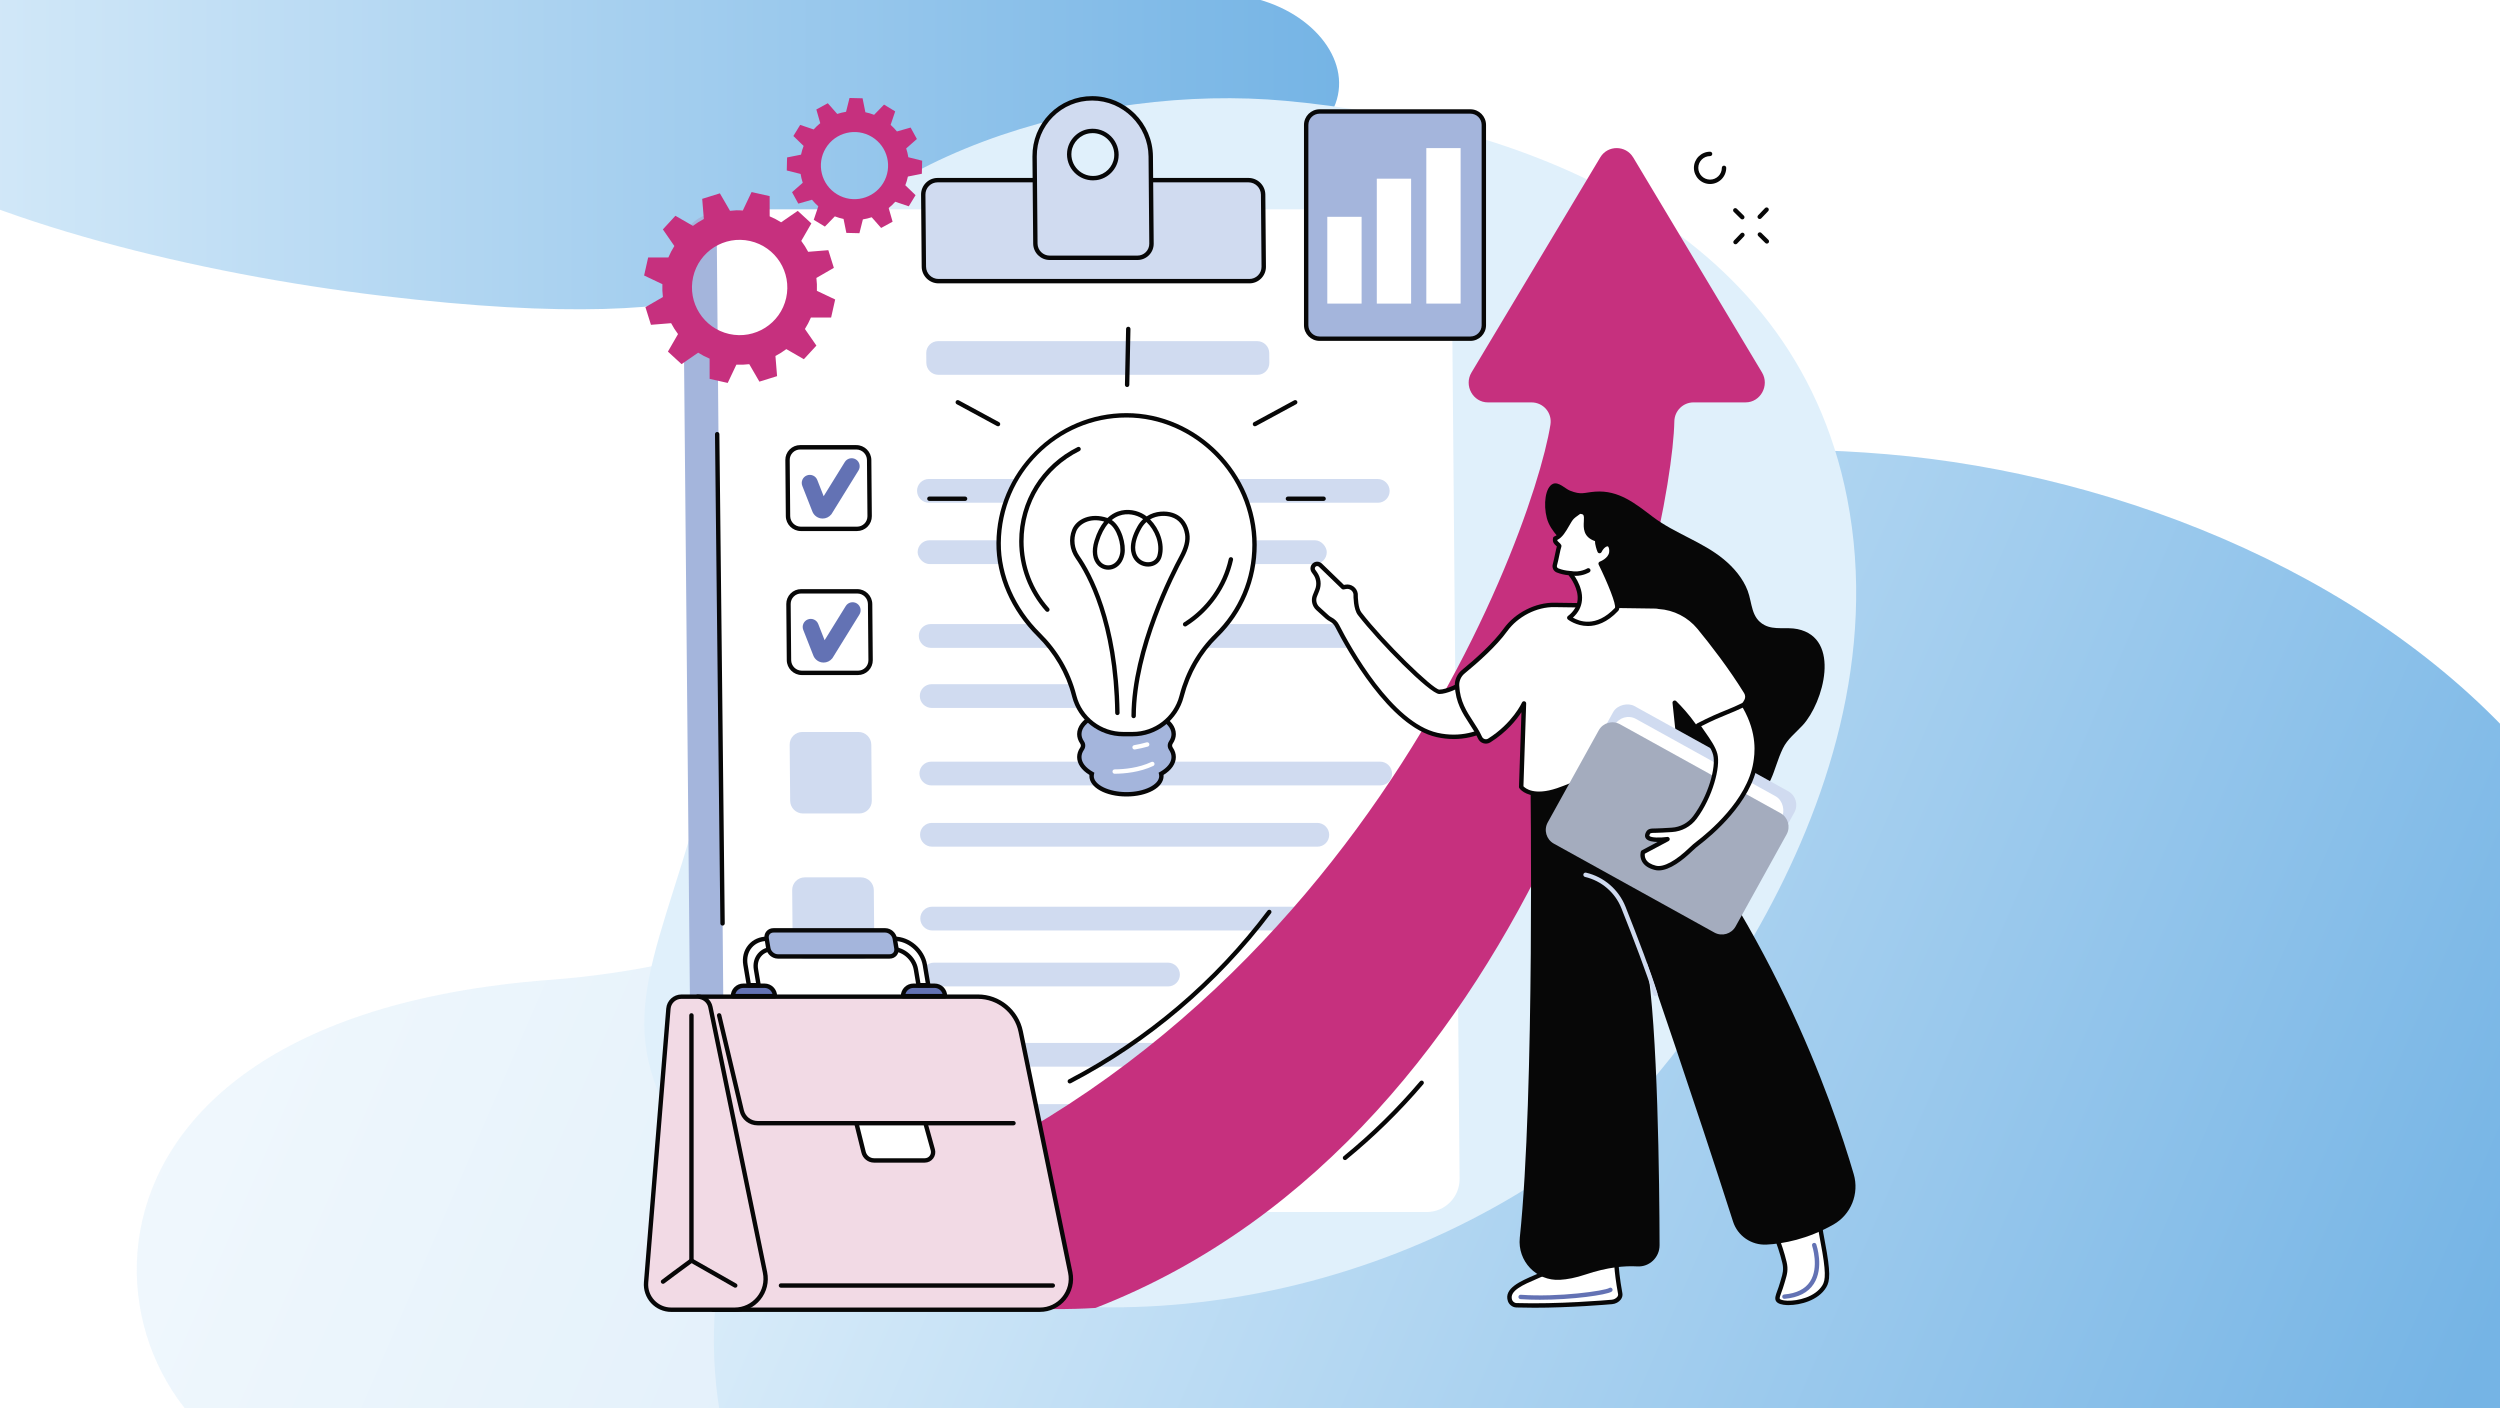 <?xml version="1.0" encoding="UTF-8"?>
<svg id="Layer_1" xmlns="http://www.w3.org/2000/svg" xmlns:xlink="http://www.w3.org/1999/xlink" viewBox="0 0 1708 962">
  <defs>
    <style>
      .cls-1 {
        fill: none;
      }

      .cls-2 {
        fill: #070707;
      }

      .cls-3 {
        fill: #c6307e;
      }

      .cls-4 {
        fill: #a4acbe;
      }

      .cls-5 {
        fill: #6372b4;
      }

      .cls-6 {
        fill: url(#linear-gradient-4);
      }

      .cls-7 {
        fill: url(#linear-gradient-3);
      }

      .cls-8 {
        fill: url(#linear-gradient-2);
      }

      .cls-9 {
        fill: #d0dbf0;
      }

      .cls-10 {
        fill: #f2dae5;
      }

      .cls-11 {
        fill: url(#linear-gradient);
      }

      .cls-12 {
        clip-path: url(#clippath-1);
      }

      .cls-13 {
        fill: #fff;
      }

      .cls-14 {
        fill: #e0f0fb;
      }

      .cls-15 {
        opacity: .4;
      }

      .cls-16 {
        clip-path: url(#clippath);
      }

      .cls-17 {
        fill: #a4b5dc;
      }
    </style>
    <clipPath id="clippath">
      <rect class="cls-1" width="1708" height="962"/>
    </clipPath>
    <linearGradient id="linear-gradient" x1="154.63" y1="426.96" x2="1577.54" y2="1043.18" gradientUnits="userSpaceOnUse">
      <stop offset="0" stop-color="#e0f0fb"/>
      <stop offset="1" stop-color="#75b4e5"/>
    </linearGradient>
    <linearGradient id="linear-gradient-2" x1="545.24" y1="513.46" x2="1664.04" y2="997.98" xlink:href="#linear-gradient"/>
    <linearGradient id="linear-gradient-3" x1="-153.19" y1="65.68" x2="914.89" y2="65.68" gradientUnits="userSpaceOnUse">
      <stop offset="0" stop-color="#e0f0fb"/>
      <stop offset="1" stop-color="#75b4e5"/>
    </linearGradient>
    <clipPath id="clippath-1">
      <rect class="cls-1" x="1838" width="1708" height="962"/>
    </clipPath>
    <linearGradient id="linear-gradient-4" x1="1684.81" x2="2752.89" xlink:href="#linear-gradient-3"/>
  </defs>
  <rect class="cls-13" width="1708" height="962"/>
  <g class="cls-16">
    <g class="cls-15">
      <path class="cls-11" d="M1128.72,378.73c-414.89-21.85-445.11,112.39-500.06,188.88-20.61,28.68-55.9,49.9-91.96,65.22-47.08,20-102.92,32.22-161.19,36.63C.7,697.83,61.85,985.18,202.79,1009.36h1494.69c368.18-398.04-153.86-608.77-568.75-630.63Z"/>
    </g>
    <path class="cls-8" d="M1288.95,310.3c-321.09-27.08-344.48,139.24-387,234.01-15.95,35.54-43.26,61.83-71.17,80.81-36.43,24.78-79.65,39.92-124.74,45.38-290.08,35.15-242.75,391.17-133.68,421.12h1156.76c284.94-493.16-119.08-754.24-440.16-781.32Z"/>
    <path class="cls-7" d="M261.15,202.13c254.55,30.34,277.7-21.84,314.1-49.61,13.65-10.41,36.08-17.07,58.79-21.33,29.65-5.56,64.42-7.55,100.42-6.28,231.6,8.14,203.7-110.1,117.79-127.11L-67.47-79.97C-307.5,60.26,6.6,171.8,261.15,202.13Z"/>
  </g>
  <g class="cls-12">
    <path class="cls-6" d="M2099.15,202.13c254.55,30.34,277.7-21.84,314.1-49.61,13.65-10.41,36.08-17.07,58.79-21.33,29.65-5.56,64.42-7.55,100.42-6.28,231.6,8.14,203.7-110.1,117.79-127.11l-919.73-77.76c-240.03,140.23,74.07,251.77,328.62,282.1Z"/>
  </g>
  <g id="Sales_plan_for_business">
    <path class="cls-14" d="M449.67,745.99c24.22,59.26,80.95,87.24,117.2,105.12,142.9,70.49,354.75,55.19,516.62-67.03,37.87-28.59,220.24-229.84,178.48-443.7-36.92-189.06-226.61-257.08-383.84-271.5-130.26-11.95-300.43,35.96-360.68,151.38-37.89,72.58,7.52,95.57-23.58,259.97-26.91,142.29-73.83,193.27-44.2,265.75Z"/>
    <g>
      <g>
        <g>
          <path class="cls-17" d="M495.41,826.79h456.52c12.56,0,22.64-10.11,22.53-22.58l-5.84-631.76c-.48-16.92-8.78-26.54-22.96-26.54h-456.53c-11.29,0-20.83,8.18-22.53,19.29l5.86,639.01c.11,12.47,10.39,22.58,22.94,22.58Z"/>
          <path class="cls-13" d="M518.13,828.06h456.52c12.56,0,22.65-10.17,22.54-22.72l-5.46-635.61c-.47-17.02-8.76-26.7-22.94-26.7h-456.53c-11.29,0-20.84,8.23-22.55,19.41l5.48,642.9c.11,12.55,10.37,22.72,22.93,22.72Z"/>
          <path class="cls-2" d="M493.65,632.37c-.82,0-1.49-.66-1.5-1.48l-3.67-334.25c0-.83.66-1.51,1.48-1.52.81,0,1.51.66,1.52,1.48l3.67,334.25c0,.83-.66,1.51-1.48,1.52h-.02Z"/>
        </g>
        <g>
          <g>
            <path class="cls-9" d="M641.17,192.09h212.39c5.47,0,9.87-4.43,9.82-9.9l-.42-49.21c-.05-5.47-4.52-9.9-9.99-9.9h-212.39c-5.47,0-9.87,4.43-9.82,9.9l.42,49.21c.05,5.47,4.52,9.9,9.99,9.9Z"/>
            <path class="cls-2" d="M853.57,193.59h-212.39c-6.28,0-11.44-5.11-11.49-11.39l-.42-49.21c-.03-3.04,1.14-5.91,3.27-8.07,2.14-2.16,5-3.35,8.05-3.35h212.4c6.28,0,11.44,5.11,11.49,11.39l.42,49.21c.03,3.05-1.14,5.91-3.27,8.07-2.14,2.16-5,3.35-8.05,3.35ZM640.58,124.58c-2.24,0-4.35.87-5.92,2.46-1.57,1.58-2.42,3.69-2.4,5.93l.42,49.21c.04,4.64,3.85,8.41,8.49,8.41h212.39c2.24,0,4.35-.87,5.92-2.46,1.57-1.58,2.42-3.69,2.4-5.93l-.42-49.21c-.04-4.64-3.85-8.41-8.49-8.41h-212.4Z"/>
          </g>
          <g>
            <path class="cls-9" d="M746.18,67.19h0c-21.96,0-39.52,17.78-39.33,39.72l.51,59.53c.05,5.35,4.42,9.69,9.78,9.69h59.94c5.36,0,9.66-4.34,9.62-9.69l-.51-59.53c-.19-21.94-18.05-39.72-40.01-39.72ZM748.87,121.59c-10.55,1.33-19.51-7.55-18.27-18.1.85-7.19,6.61-13,13.8-13.91,10.55-1.33,19.51,7.55,18.27,18.1-.85,7.19-6.61,13-13.8,13.91Z"/>
            <path class="cls-2" d="M777.09,177.63h-59.94c-6.17,0-11.23-5.01-11.28-11.18l-.51-59.53c-.09-11.04,4.11-21.4,11.83-29.19,7.7-7.77,18-12.05,29-12.05,22.69,0,41.32,18.49,41.51,41.21l.51,59.53c.03,2.99-1.12,5.8-3.21,7.92-2.1,2.12-4.91,3.29-7.9,3.29ZM746.18,68.69c-10.19,0-19.74,3.96-26.87,11.16-7.15,7.21-11.04,16.82-10.96,27.05l.51,59.53c.04,4.52,3.75,8.2,8.28,8.2h59.94c2.19,0,4.24-.85,5.77-2.4,1.53-1.54,2.36-3.6,2.34-5.78l-.51-59.53c-.18-21.08-17.46-38.23-38.51-38.23ZM746.77,123.23c-4.69,0-9.15-1.82-12.53-5.17-3.91-3.88-5.79-9.25-5.14-14.74.92-7.83,7.27-14.23,15.1-15.22,5.5-.69,10.89,1.14,14.81,5.02,3.91,3.88,5.79,9.25,5.14,14.74-.92,7.83-7.27,14.23-15.1,15.22-.76.1-1.53.14-2.28.14ZM748.87,121.59h0,0ZM746.48,90.95c-.63,0-1.26.04-1.9.12-6.48.82-11.74,6.11-12.5,12.59-.54,4.57,1.02,9.04,4.27,12.26,3.26,3.23,7.75,4.75,12.32,4.18h0c6.48-.82,11.73-6.11,12.5-12.59.54-4.57-1.02-9.04-4.27-12.26-2.8-2.78-6.52-4.3-10.42-4.3Z"/>
          </g>
        </g>
      </g>
      <g>
        <g>
          <g>
            <path class="cls-2" d="M585.52,362.81h-38.38c-5.61,0-10.22-4.56-10.27-10.17l-.33-38.35c-.02-2.72,1.02-5.28,2.93-7.21,1.91-1.93,4.47-2.99,7.19-2.99h38.38c5.61,0,10.22,4.56,10.27,10.17l.33,38.35c.02,2.72-1.02,5.28-2.92,7.21-1.91,1.93-4.47,2.99-7.19,2.99ZM546.66,307.1c-1.92,0-3.72.75-5.06,2.1-1.34,1.35-2.07,3.15-2.06,5.07l.33,38.35c.03,3.97,3.29,7.2,7.27,7.2h38.38c1.92,0,3.72-.75,5.06-2.1,1.34-1.35,2.07-3.15,2.06-5.07l-.33-38.35c-.03-3.97-3.29-7.2-7.27-7.2h-38.38Z"/>
            <path class="cls-5" d="M562.05,354.27c-.45,0-.9-.04-1.35-.12-2.65-.48-4.84-2.34-5.76-4.86l-6.81-17.35c-1.11-2.83.28-6.02,3.11-7.13,2.83-1.11,6.02.28,7.13,3.11l4.35,11.09,14.44-23.35c1.6-2.58,4.99-3.38,7.57-1.79,2.58,1.6,3.38,4.99,1.78,7.57l-18.42,29.78-.23.28c-1.44,1.77-3.6,2.77-5.84,2.77Z"/>
          </g>
          <g>
            <path class="cls-2" d="M586.17,461.2h-38.38c-5.61,0-10.22-4.56-10.27-10.17l-.33-38.34c-.02-2.72,1.02-5.28,2.93-7.21,1.91-1.93,4.47-2.99,7.19-2.99h38.38c5.61,0,10.22,4.56,10.27,10.17l.33,38.34c.02,2.72-1.02,5.28-2.93,7.21-1.91,1.93-4.47,2.99-7.19,2.99ZM547.32,405.49c-1.92,0-3.72.75-5.06,2.1-1.34,1.35-2.07,3.15-2.06,5.07l.33,38.34c.03,3.97,3.29,7.2,7.27,7.2h38.38c1.92,0,3.72-.75,5.06-2.1,1.34-1.35,2.07-3.15,2.06-5.07l-.33-38.34c-.03-3.97-3.29-7.2-7.27-7.2h-38.38Z"/>
            <path class="cls-5" d="M562.7,452.66c-.45,0-.9-.04-1.35-.12-2.65-.48-4.84-2.34-5.76-4.86l-6.81-17.35c-1.11-2.83.28-6.02,3.11-7.13,2.83-1.11,6.02.28,7.13,3.11l4.35,11.09,14.44-23.35c1.6-2.58,4.99-3.38,7.57-1.79,2.58,1.6,3.38,4.99,1.78,7.57l-18.42,29.78-.23.28c-1.44,1.77-3.6,2.77-5.84,2.77Z"/>
          </g>
          <path class="cls-9" d="M586.99,555.78h-38.38c-4.8,0-8.72-3.89-8.77-8.68l-.33-38.34c-.04-4.8,3.82-8.68,8.62-8.68h38.38c4.8,0,8.72,3.89,8.77,8.68l.33,38.34c.04,4.8-3.82,8.68-8.62,8.68Z"/>
          <path class="cls-9" d="M588.7,655.11h-38.38c-4.8,0-8.72-3.89-8.77-8.68l-.33-38.34c-.04-4.8,3.82-8.68,8.62-8.68h38.38c4.8,0,8.72,3.89,8.77,8.68l.33,38.34c.04,4.8-3.82,8.68-8.62,8.68Z"/>
          <path class="cls-2" d="M589.98,754.61h-38.38c-5.61,0-10.22-4.56-10.27-10.17l-.33-38.35c-.02-2.72,1.02-5.28,2.93-7.21,1.91-1.93,4.47-2.99,7.19-2.99h38.38c5.61,0,10.22,4.56,10.27,10.17l.33,38.35c.02,2.72-1.02,5.28-2.93,7.21-1.91,1.93-4.47,2.99-7.19,2.99ZM551.12,698.9c-1.92,0-3.72.75-5.06,2.1-1.34,1.35-2.07,3.15-2.06,5.07l.33,38.35c.03,3.97,3.29,7.2,7.27,7.2h38.38c1.92,0,3.72-.75,5.06-2.1,1.34-1.35,2.07-3.15,2.06-5.07l-.33-38.35c-.03-3.97-3.29-7.2-7.27-7.2h-38.38Z"/>
        </g>
        <path class="cls-9" d="M859.15,256.07h-218.08c-4.49,0-8.16-3.63-8.2-8.12l-.06-6.76c-.04-4.48,3.57-8.12,8.06-8.12h218.08c4.49,0,8.16,3.64,8.2,8.12l.06,6.76c.04,4.48-3.57,8.12-8.06,8.12Z"/>
        <g>
          <path class="cls-9" d="M941.35,343.49h-306.63c-4.49,0-8.16-3.63-8.2-8.12h0c-.04-4.48,3.57-8.12,8.06-8.12h306.63c4.49,0,8.16,3.63,8.2,8.12h0c.04,4.48-3.57,8.12-8.06,8.12Z"/>
          <rect class="cls-9" x="626.93" y="369.11" width="279.52" height="16.24" rx="8.12" ry="8.12"/>
          <path class="cls-9" d="M919.99,442.61h-284.07c-4.49,0-8.16-3.64-8.2-8.12h0c-.04-4.48,3.57-8.12,8.06-8.12h284.07c4.49,0,8.16,3.64,8.2,8.12h0c.04,4.48-3.57,8.12-8.06,8.12Z"/>
          <path class="cls-9" d="M796.41,483.68h-159.8c-4.49,0-8.16-3.64-8.2-8.12h0c-.04-4.48,3.57-8.12,8.06-8.12h159.8c4.49,0,8.16,3.63,8.2,8.12h0c.04,4.48-3.57,8.12-8.06,8.12Z"/>
          <path class="cls-9" d="M943,536.6h-306.63c-4.49,0-8.16-3.63-8.2-8.12h0c-.04-4.48,3.57-8.12,8.06-8.12h306.63c4.49,0,8.16,3.64,8.2,8.12h0c.04,4.48-3.57,8.12-8.06,8.12Z"/>
          <path class="cls-9" d="M900.05,578.45h-263.27c-4.49,0-8.16-3.63-8.2-8.12h0c-.04-4.48,3.57-8.12,8.06-8.12h263.27c4.49,0,8.16,3.63,8.2,8.12h0c.04,4.48-3.57,8.12-8.06,8.12Z"/>
          <path class="cls-9" d="M937.33,635.71h-300.39c-4.49,0-8.16-3.63-8.2-8.12h0c-.04-4.48,3.57-8.12,8.06-8.12h300.39c4.49,0,8.16,3.63,8.2,8.12h0c.04,4.48-3.57,8.12-8.06,8.12Z"/>
          <path class="cls-9" d="M798.04,673.92h-159.8c-4.49,0-8.16-3.64-8.2-8.12h0c-.04-4.48,3.57-8.12,8.06-8.12h159.8c4.49,0,8.16,3.64,8.2,8.12h0c.04,4.48-3.57,8.12-8.06,8.12Z"/>
          <rect class="cls-9" x="630.81" y="712.51" width="322.88" height="16.24" rx="8.12" ry="8.12"/>
          <path class="cls-9" d="M902.68,770.6h-263.27c-4.49,0-8.16-3.64-8.2-8.12h0c-.04-4.48,3.57-8.12,8.06-8.12h263.27c4.49,0,8.16,3.63,8.2,8.12h0c.04,4.48-3.57,8.12-8.06,8.12Z"/>
        </g>
      </g>
    </g>
    <g>
      <g>
        <g>
          <g>
            <path class="cls-17" d="M799.95,511.5c-.89-1.29-.89-2.96,0-4.25,1.23-1.78,1.89-3.7,1.89-5.71,0-9.31-14.43-16.86-32.23-16.86s-32.23,7.55-32.23,16.86c0,2,.67,3.92,1.89,5.71.89,1.29.89,2.96,0,4.25-1.23,1.78-1.89,3.7-1.89,5.71,0,4.42,3.25,8.44,8.56,11.45-.12.5-.18,1.01-.18,1.53,0,6.89,10.68,12.48,23.85,12.48s23.85-5.59,23.85-12.48c0-.52-.07-1.03-.18-1.53,5.31-3.01,8.56-7.03,8.56-11.45,0-2-.67-3.93-1.89-5.71Z"/>
            <path class="cls-2" d="M769.62,544.17c-14.21,0-25.35-6.14-25.35-13.98,0-.25.01-.5.04-.76-5.44-3.33-8.42-7.64-8.42-12.22,0-2.27.73-4.47,2.16-6.56.53-.77.53-1.77,0-2.55-1.43-2.08-2.16-4.29-2.16-6.56,0-10.3,14.81-18.36,33.73-18.36s33.73,8.07,33.73,18.36c0,2.27-.73,4.48-2.16,6.56-.53.77-.53,1.77,0,2.55,1.43,2.08,2.16,4.29,2.16,6.56,0,4.57-2.98,8.88-8.42,12.22.03.26.04.51.04.76,0,7.84-11.13,13.98-25.35,13.98ZM769.62,486.18c-16.66,0-30.73,7.04-30.73,15.36,0,1.65.55,3.29,1.63,4.86,1.24,1.81,1.24,4.14,0,5.95-1.08,1.57-1.63,3.21-1.63,4.86,0,3.69,2.77,7.29,7.8,10.14l.98.55-.25,1.09c-.1.42-.15.81-.15,1.19,0,5.95,10.23,10.98,22.35,10.98s22.35-5.03,22.35-10.98c0-.38-.05-.77-.15-1.19l-.25-1.09.98-.55c5.03-2.85,7.8-6.45,7.8-10.14,0-1.65-.55-3.28-1.63-4.86h0c-1.24-1.81-1.24-4.14,0-5.95,1.08-1.57,1.63-3.21,1.63-4.86,0-8.33-14.07-15.36-30.73-15.36Z"/>
          </g>
          <g>
            <path class="cls-13" d="M857.09,372.25c0-47.76-39.75-88.51-87.52-88.51-47.67,0-86.99,39.64-87.31,87.31-.16,24.27,11.55,46.85,27.51,62.66,11.52,11.4,19.91,25.56,23.99,41.25l.2.76c3.96,15.22,17.7,25.85,33.42,25.85h6.45c15.73,0,29.47-10.62,33.42-25.85l.12-.46c4.05-15.57,12.1-29.87,23.62-41.11,16.1-15.7,26.09-37.63,26.09-61.9Z"/>
            <path class="cls-2" d="M773.83,503.06h-6.45c-16.41,0-30.75-11.09-34.88-26.97l-.2-.76c-3.94-15.16-12.1-29.18-23.59-40.56-17.92-17.74-28.11-40.96-27.96-63.73.16-23.49,9.51-45.71,26.34-62.58,16.87-16.91,39.05-26.22,62.48-26.22,48.25,0,89.02,41.22,89.02,90.01,0,23.91-9.43,46.27-26.55,62.97-11.14,10.87-19.17,24.84-23.22,40.41l-.12.46c-4.13,15.88-18.47,26.97-34.88,26.97ZM769.58,285.24c-47,0-85.5,38.5-85.81,85.82-.15,21.96,9.72,44.41,27.07,61.58,11.88,11.75,20.31,26.25,24.38,41.93l.2.76c3.78,14.56,16.93,24.72,31.97,24.72h6.45c15.04,0,28.19-10.17,31.97-24.72l.12-.46c4.18-16.1,12.49-30.55,24.02-41.8,16.53-16.13,25.64-37.73,25.64-60.82,0-47.16-39.39-87.01-86.02-87.01Z"/>
          </g>
        </g>
        <g>
          <path class="cls-2" d="M774.48,490.67h0c-.83,0-1.5-.68-1.49-1.51.19-46.5,27.35-99,32.79-109.05,3.26-6.03,4.51-10.97,3.81-15.1-1.04-6.15-4.19-10.1-9.35-11.76-3.74-1.2-9.58-1.29-14.5,1.6,6.21,6.22,10.42,16.6,7.84,25.6-.99,3.45-3.77,5.88-7.43,6.5-4.29.72-8.69-1.16-11.22-4.78-2.19-3.13-4.8-10.23,2.26-22.69,1.08-1.91,2.36-3.49,3.76-4.79-.26-.19-.53-.36-.8-.53-3.66-2.31-9.7-4-15.64-1.78-1.77.66-3.42,1.63-4.95,2.9,6.66,4.43,10,16.69,8.62,23.55-1.03,5.09-3.99,8.73-8.14,9.98-3.52,1.06-7.34.09-9.95-2.53-3.64-3.65-4.5-9.78-2.36-16.82,1.78-5.86,4.13-10.09,6.62-13.14-10.08-2.91-17.14,1.9-19.04,6.61-2.2,5.43-1.4,11.9,2.09,16.88,7.96,11.38,26.58,44.6,27.49,107.23.01.83-.65,1.51-1.48,1.52-.81,0-1.51-.65-1.52-1.48-.9-61.8-19.15-94.4-26.95-105.55-4.13-5.9-5.03-13.27-2.41-19.73,2.88-7.1,12.59-11.87,24.08-7.91,2.37-2.23,4.77-3.54,6.85-4.32,6.97-2.59,14.02-.64,18.29,2.06.56.35,1.1.73,1.64,1.15,5.93-3.9,13.19-3.85,17.77-2.38,7.87,2.53,10.54,9.07,11.39,14.11.83,4.89-.48,10.3-4.12,17.03-5.38,9.94-32.24,61.86-32.43,107.64,0,.83-.67,1.49-1.5,1.49ZM757.32,357.43c-2.82,3.16-5.1,7.5-6.74,12.9-1.81,5.94-1.22,10.98,1.61,13.83,1.86,1.87,4.46,2.53,6.96,1.78,3.05-.92,5.26-3.73,6.06-7.7,1.2-5.96-2-17.59-7.9-20.8ZM783.27,356.63c-1.31,1.15-2.49,2.58-3.49,4.34-6.25,11.03-4.19,16.95-2.41,19.49,1.87,2.68,5.12,4.06,8.27,3.54,2.53-.42,4.37-2.02,5.04-4.36,2.32-8.12-1.67-17.54-7.41-23Z"/>
          <path class="cls-2" d="M809.68,428.02c-.5,0-.99-.25-1.27-.7-.44-.7-.23-1.63.47-2.07,15.5-9.75,26.66-25.58,30.61-43.43.18-.81.98-1.32,1.79-1.14.81.18,1.32.98,1.14,1.79-4.12,18.63-15.77,35.15-31.94,45.32-.25.16-.52.23-.8.23Z"/>
          <path class="cls-2" d="M715.56,418c-.41,0-.83-.17-1.12-.5-11.69-13.15-18.13-30.09-18.13-47.7,0-27.47,15.29-52.13,39.9-64.35.74-.37,1.64-.07,2.01.68.37.74.07,1.64-.68,2.01-23.58,11.71-38.23,35.34-38.23,61.67,0,16.88,6.17,33.11,17.37,45.71.55.62.49,1.57-.12,2.12-.29.25-.64.38-1,.38Z"/>
          <path class="cls-13" d="M775.13,512.07c-.72,0-1.35-.52-1.48-1.25-.14-.82.41-1.59,1.23-1.73,2.94-.5,5.79-1.14,8.48-1.91.8-.23,1.63.24,1.85,1.04.23.8-.24,1.63-1.04,1.85-2.79.79-5.75,1.45-8.79,1.98-.09.01-.17.02-.26.02Z"/>
          <path class="cls-13" d="M761.54,528.64c-.82,0-1.49-.66-1.5-1.49,0-.83.66-1.51,1.49-1.51,6.65-.06,16.4-.98,25.11-5.06.75-.36,1.64-.03,1.99.72.35.75.03,1.64-.72,1.99-9.2,4.3-19.41,5.28-26.36,5.34h-.01Z"/>
        </g>
      </g>
      <g>
        <path class="cls-2" d="M770.05,264.43h-.03c-.83-.02-1.49-.7-1.47-1.53l.79-38.2c.02-.82.69-1.47,1.5-1.47h.03c.83.02,1.49.7,1.47,1.53l-.79,38.2c-.02.82-.68,1.47-1.5,1.47Z"/>
        <path class="cls-2" d="M659.34,342.24h0l-24.39-.02c-.83,0-1.5-.67-1.5-1.5s.67-1.5,1.5-1.5h0l24.39.02c.83,0,1.5.67,1.5,1.5s-.67,1.5-1.5,1.5Z"/>
        <path class="cls-2" d="M681.85,291.24c-.24,0-.49-.06-.71-.18l-27.51-14.91c-.73-.39-1-1.3-.6-2.03.39-.73,1.3-1,2.03-.6l27.51,14.91c.73.39,1,1.3.6,2.03-.27.5-.79.79-1.32.79Z"/>
        <path class="cls-2" d="M879.9,342.24c-.83,0-1.5-.67-1.5-1.5s.67-1.5,1.5-1.5l24.39-.02h0c.83,0,1.5.67,1.5,1.5,0,.83-.67,1.5-1.5,1.5l-24.39.02h0Z"/>
        <path class="cls-2" d="M857.39,291.24c-.53,0-1.05-.28-1.32-.79-.39-.73-.12-1.64.6-2.03l27.51-14.91c.73-.39,1.64-.12,2.03.6.39.73.12,1.64-.6,2.03l-27.51,14.91c-.23.12-.47.18-.71.18Z"/>
      </g>
    </g>
    <g>
      <path class="cls-3" d="M567.82,216.95l2.77-12.34-12.49-5.92c.13-2.97.01-5.92-.35-8.8l11.94-6.9-3.78-12.07-13.78,1.11c-1.36-2.6-2.94-5.09-4.71-7.44l6.9-11.97-9.31-8.57-11.35,7.83c-2.46-1.56-5.07-2.93-7.82-4.08l-.02-13.81-12.35-2.78-5.92,12.48c-2.97-.13-5.92-.02-8.81.34l-6.92-11.94-12.08,3.76,1.12,13.77c-2.61,1.36-5.09,2.93-7.44,4.7l-11.98-6.9-8.57,9.3,7.85,11.35c-1.56,2.46-2.92,5.07-4.08,7.81h-13.82s-2.77,12.34-2.77,12.34l12.49,5.92c-.13,2.97-.01,5.92.35,8.8l-11.94,6.9,3.78,12.07,13.78-1.11c1.36,2.6,2.94,5.09,4.71,7.44l-6.9,11.97,9.31,8.57,11.35-7.83c2.46,1.56,5.07,2.93,7.82,4.08l.02,13.81,12.35,2.78,5.92-12.48c2.97.13,5.92.02,8.81-.34l6.92,11.94,12.08-3.76-1.12-13.77c2.61-1.36,5.09-2.93,7.44-4.7l11.98,6.9,8.57-9.3-7.85-11.35c1.56-2.46,2.92-5.07,4.08-7.81h13.82ZM498.2,228.18c-17.55-3.95-28.59-21.37-24.66-38.91,3.94-17.54,21.36-28.56,38.91-24.61,17.55,3.95,28.59,21.37,24.66,38.91-3.94,17.54-21.36,28.56-38.91,24.61Z"/>
      <path class="cls-3" d="M620.87,140.95l4.64-7.61-7-6.77c.76-1.95,1.35-3.94,1.76-5.95l9.54-1.91.21-8.91-9.45-2.37c-.32-2.05-.81-4.06-1.46-6.03l7.31-6.43-4.28-7.82-9.36,2.66c-1.29-1.6-2.73-3.1-4.3-4.49l3.11-9.22-7.62-4.64-6.78,6.99c-1.96-.76-3.95-1.35-5.96-1.76l-1.92-9.53-8.92-.22-2.37,9.44c-2.05.32-4.06.81-6.03,1.46l-6.44-7.31-7.83,4.27,2.67,9.35c-1.6,1.29-3.1,2.72-4.49,4.29l-9.23-3.12-4.64,7.61,7,6.77c-.76,1.95-1.35,3.94-1.76,5.95l-9.54,1.91-.21,8.91,9.45,2.37c.32,2.05.81,4.06,1.46,6.03l-7.31,6.43,4.28,7.82,9.36-2.66c1.29,1.6,2.73,3.1,4.3,4.49l-3.11,9.22,7.62,4.64,6.78-6.99c1.96.76,3.95,1.35,5.96,1.76l1.92,9.53,8.92.22,2.37-9.44c2.05-.32,4.06-.81,6.03-1.46l6.44,7.31,7.83-4.27-2.67-9.35c1.6-1.29,3.1-2.72,4.49-4.29l9.23,3.12ZM571.84,132.72c-10.83-6.6-14.26-20.72-7.66-31.53,6.6-10.81,20.73-14.23,31.55-7.63,10.83,6.6,14.26,20.72,7.66,31.53-6.6,10.81-20.73,14.23-31.55,7.63Z"/>
    </g>
    <g>
      <g>
        <rect class="cls-17" x="892.38" y="76.16" width="121.38" height="155.24" rx="9.19" ry="9.19"/>
        <path class="cls-2" d="M1004.57,232.9h-103c-5.89,0-10.69-4.8-10.69-10.69V85.35c0-5.89,4.8-10.69,10.69-10.69h103c5.89,0,10.69,4.8,10.69,10.69v136.86c0,5.89-4.8,10.69-10.69,10.69ZM901.57,77.66c-4.24,0-7.69,3.45-7.69,7.69v136.86c0,4.24,3.45,7.69,7.69,7.69h103c4.24,0,7.69-3.45,7.69-7.69V85.35c0-4.24-3.45-7.69-7.69-7.69h-103Z"/>
      </g>
      <g>
        <rect class="cls-13" x="906.81" y="148.13" width="23.44" height="59.28"/>
        <rect class="cls-13" x="940.63" y="122.08" width="23.44" height="85.34"/>
        <rect class="cls-13" x="974.46" y="101.18" width="23.44" height="106.23"/>
      </g>
    </g>
    <path class="cls-3" d="M1115.77,107.53c-5.05-8.43-17.39-8.48-22.44-.06l-88.01,147.02c-5.32,8.87.98,20.43,11.22,20.43h29.75c8.07,0,14.24,7.08,12.97,15.15-12.59,79.67-154.8,470.02-556.78,560.01,17.75,33.88,178.89,47.96,245.99,43.5,308.98-119.99,393.95-528.79,395.44-605.7.14-7.24,5.98-12.97,13.13-12.97h35.53c10.24,0,16.54-11.59,11.22-20.46l-88.01-146.93Z"/>
    <g>
      <g>
        <path class="cls-10" d="M487.18,894.81h223.28c13.4,0,23.43-12.3,20.73-25.43l-33.88-164.67c-2.85-13.85-15.04-23.79-29.18-23.79h-191.52l10.56,213.89Z"/>
        <path class="cls-2" d="M710.47,896.31h-223.28c-.8,0-1.46-.63-1.5-1.43l-10.56-213.89c-.02-.41.13-.81.41-1.11.28-.3.68-.47,1.09-.47h191.52c14.78,0,27.67,10.51,30.65,24.98l33.88,164.67c1.38,6.7-.31,13.59-4.63,18.89-4.32,5.3-10.73,8.34-17.57,8.34ZM488.61,893.31h221.86c5.94,0,11.49-2.64,15.24-7.24,3.75-4.6,5.22-10.57,4.02-16.39l-33.88-164.67c-2.69-13.09-14.35-22.59-27.71-22.59h-189.95l10.41,210.89Z"/>
      </g>
      <g>
        <path class="cls-10" d="M458.59,894.81h43.33c13.4,0,23.43-12.3,20.73-25.43l-37.31-181.37c-.85-4.12-4.48-7.08-8.69-7.08h-11.14c-4.62,0-8.47,3.55-8.84,8.15l-15.26,187.09c-.82,10.04,7.11,18.64,17.18,18.64Z"/>
        <path class="cls-2" d="M501.92,896.31h-43.33c-5.22,0-10.24-2.2-13.78-6.04-3.54-3.84-5.32-9.02-4.9-14.23l15.26-187.09c.44-5.34,4.98-9.53,10.34-9.53h11.14c4.9,0,9.17,3.48,10.16,8.28l37.31,181.38c1.38,6.7-.31,13.59-4.63,18.89-4.32,5.3-10.73,8.34-17.57,8.34ZM465.51,682.42c-3.81,0-7.04,2.97-7.35,6.77l-15.26,187.09c-.36,4.43,1.1,8.68,4.11,11.95,3.02,3.27,7.13,5.07,11.58,5.07h43.33c5.94,0,11.49-2.64,15.24-7.24,3.75-4.6,5.22-10.57,4.02-16.39l-37.31-181.38c-.7-3.41-3.74-5.88-7.22-5.88h-11.14Z"/>
      </g>
      <path class="cls-2" d="M692.43,768.86h-174.82c-5.9,0-10.98-4.01-12.34-9.76l-15.41-65.06c-.19-.81.31-1.61,1.11-1.81.8-.19,1.61.31,1.81,1.11l15.41,65.06c1.04,4.39,4.91,7.45,9.42,7.45h174.82c.83,0,1.5.67,1.5,1.5s-.67,1.5-1.5,1.5Z"/>
      <g>
        <path class="cls-13" d="M585.08,767.36l4.9,19.75c.79,3.34,3.78,5.7,7.21,5.7h34.63c3.77,0,6.5-3.59,5.49-7.23l-5.07-18.23h-47.15Z"/>
        <path class="cls-2" d="M631.81,794.32h-34.63c-4.15,0-7.71-2.82-8.67-6.86l-4.89-19.74c-.11-.45,0-.92.27-1.29.28-.36.72-.58,1.18-.58h47.15c.67,0,1.26.45,1.45,1.1l5.07,18.23c.61,2.19.17,4.48-1.2,6.29-1.37,1.81-3.46,2.84-5.73,2.84ZM587,768.86l4.44,17.89c.64,2.69,3,4.56,5.75,4.56h34.63c1.32,0,2.54-.6,3.34-1.66.8-1.05,1.06-2.39.7-3.67l-4.77-17.13h-44.1Z"/>
      </g>
      <path class="cls-2" d="M719.28,879.77h-185.73c-.83,0-1.5-.67-1.5-1.5s.67-1.5,1.5-1.5h185.73c.83,0,1.5.67,1.5,1.5s-.67,1.5-1.5,1.5Z"/>
      <g>
        <g>
          <path class="cls-5" d="M624.03,673.45h14.5c3.92,0,7.09,3.18,7.09,7.09h-28.68c0-3.92,3.18-7.09,7.09-7.09Z"/>
          <path class="cls-2" d="M645.62,682.04h-28.68c-.83,0-1.5-.67-1.5-1.5,0-4.74,3.85-8.59,8.59-8.59h14.5c4.74,0,8.59,3.85,8.59,8.59,0,.83-.67,1.5-1.5,1.5ZM618.64,679.04h25.27c-.66-2.36-2.82-4.09-5.39-4.09h-14.5c-2.56,0-4.73,1.73-5.39,4.09Z"/>
        </g>
        <g>
          <path class="cls-5" d="M507.84,673.45h14.5c3.92,0,7.09,3.18,7.09,7.09h-28.68c0-3.92,3.18-7.09,7.09-7.09Z"/>
          <path class="cls-2" d="M529.43,682.04h-28.68c-.83,0-1.5-.67-1.5-1.5,0-4.74,3.85-8.59,8.59-8.59h14.5c4.74,0,8.59,3.85,8.59,8.59,0,.83-.67,1.5-1.5,1.5ZM502.45,679.04h25.27c-.66-2.36-2.82-4.09-5.39-4.09h-14.5c-2.56,0-4.73,1.73-5.39,4.09Z"/>
        </g>
        <g>
          <path class="cls-13" d="M511.62,673.07l-2.34-13.88c-1.66-9.84,4.98-17.82,14.82-17.82h86.93c9.84,0,19.16,7.98,20.82,17.82l2.34,13.88h-6.65l-1.82-10.8c-1.29-7.66-8.54-13.87-16.2-13.87h-81.53c-7.66,0-12.82,6.21-11.53,13.87l1.82,10.8h-6.65Z"/>
          <path class="cls-2" d="M634.19,674.57h-6.65c-.73,0-1.36-.53-1.48-1.25l-1.82-10.8c-1.17-6.96-7.78-12.62-14.72-12.62h-81.53c-3.22,0-6.03,1.23-7.92,3.46-1.93,2.28-2.69,5.36-2.13,8.66l1.82,10.8c.07.44-.05.88-.33,1.22-.29.34-.7.53-1.15.53h-6.65c-.73,0-1.36-.53-1.48-1.25l-2.34-13.88c-.88-5.25.36-10.19,3.51-13.91,3.09-3.65,7.63-5.66,12.79-5.66h86.93c10.52,0,20.53,8.55,22.3,19.07l2.34,13.88c.07.44-.05.88-.33,1.22-.29.34-.7.53-1.15.53ZM628.81,671.57h3.61l-2.04-12.13c-1.54-9.14-10.21-16.57-19.34-16.57h-86.93c-4.26,0-7.99,1.63-10.5,4.6-2.56,3.03-3.57,7.11-2.84,11.47l2.13,12.63h3.61l-1.52-9.05c-.7-4.18.29-8.12,2.8-11.09,2.47-2.92,6.09-4.52,10.21-4.52h81.53c8.35,0,16.28,6.78,17.68,15.12l1.61,9.55Z"/>
        </g>
        <g>
          <path class="cls-17" d="M528.42,635.63h76.36c3.08,0,5.99,2.49,6.51,5.57l1.12,6.67c.52,3.08-1.56,5.57-4.63,5.57h-76.36c-3.08,0-5.99-2.49-6.51-5.57l-1.12-6.67c-.52-3.08,1.56-5.57,4.63-5.57Z"/>
          <path class="cls-2" d="M607.79,654.94h-76.36c-3.84,0-7.35-3-7.99-6.82l-1.12-6.67c-.33-1.95.14-3.79,1.33-5.19,1.16-1.38,2.86-2.14,4.79-2.14h76.36c3.84,0,7.35,3,7.99,6.82l1.12,6.67c.33,1.95-.14,3.79-1.33,5.19-1.16,1.38-2.87,2.14-4.79,2.14ZM528.42,637.13c-1.02,0-1.91.38-2.5,1.07-.6.71-.84,1.69-.66,2.75l1.12,6.67c.39,2.34,2.7,4.32,5.03,4.32h76.36c1.02,0,1.91-.38,2.5-1.07.6-.71.84-1.69.66-2.75l-1.12-6.67c-.39-2.34-2.7-4.32-5.03-4.32h-76.36Z"/>
        </g>
      </g>
      <path class="cls-2" d="M502.33,879.77c-.25,0-.51-.06-.74-.2l-29.93-17.05c-.47-.27-.76-.76-.76-1.3v-167.51c0-.83.67-1.5,1.5-1.5s1.5.67,1.5,1.5v166.64l29.17,16.62c.72.41.97,1.33.56,2.05-.28.49-.78.76-1.3.76Z"/>
      <path class="cls-2" d="M452.98,877.1c-.4,0-.8-.16-1.09-.46-.56-.59-.56-1.5.02-2.07.66-.65,13.93-10.4,19.61-14.56.67-.49,1.61-.34,2.1.32.49.67.34,1.61-.32,2.1-7.34,5.38-18.54,13.62-19.3,14.29-.29.26-.65.38-1.02.38Z"/>
    </g>
    <g>
      <path class="cls-2" d="M1129.23,353.13c-11.83-8.96-23.25-18.42-39.29-17.24-7.91.58-9.37,2.47-17.34-.68-3.27-1.29-7.76-6.3-11.6-4.65-5.21,2.24-6.72,13.98-4.19,23.47,2.52,9.43,11.02,15.35,16.03,23.28,7.81,12.38,15.41,22.62,25.58,33.38,10.26,10.86,20.23,23.64,20.81,38.57.53,13.54-6.8,26.1-8.85,39.49-4.95,32.38,19.95,53.97,48.73,61.28,11.3,2.87,23.6,2.92,34.31-1.69,18.16-7.82,17.28-21.83,24.67-37.09,3.03-6.26,8.82-10.65,13.53-15.78,14.19-15.44,26.48-59.4-3.55-65.67-7.49-1.56-15.84.83-22.61-2.76-9.26-4.91-8.28-15.06-11.46-23.45-3.2-8.43-9.46-15.77-16.32-21.44-14.59-12.05-33.39-17.62-48.45-29.03Z"/>
      <g>
        <g>
          <g>
            <path class="cls-13" d="M1205.93,827.56c3.14,6.36,9.76,20.52,13.21,34.88,1.39,5.8-.11,9.07-1.43,13.77-1.9,6.75-4.04,9.92-3.11,11.83,1.95,4.02,24.35,3.03,31.78-9.21,2.37-3.91,2.86-9.64-1.05-30.06-4.02-20.95-2.52-24.22-5.62-26.77-9.73-8.02-31.08,3.99-33.79,5.55Z"/>
            <path class="cls-2" d="M1222,891.66c-.45,0-.88-.01-1.3-.03-2.81-.13-6.39-.75-7.45-2.94-.86-1.77-.12-3.78.99-6.81.59-1.61,1.33-3.61,2.02-6.09.19-.68.38-1.33.57-1.96,1.09-3.62,1.94-6.48.84-11.06-3.1-12.88-8.83-25.91-13.1-34.57l-.62-1.26,1.22-.7c4.13-2.38,25.28-13.82,35.49-5.41,2.29,1.88,2.56,4.02,3.29,9.74.48,3.74,1.21,9.38,2.84,17.9,4.03,21.03,3.49,26.79.86,31.12-5.45,8.97-17.84,12.05-25.67,12.05ZM1207.9,828.18c4.25,8.77,9.69,21.38,12.7,33.91,1.29,5.37.28,8.73-.88,12.62-.18.61-.37,1.25-.56,1.91-.73,2.58-1.49,4.65-2.1,6.31-.76,2.06-1.41,3.84-1.11,4.46.19.35,1.77,1.16,5.29,1.26,6.88.2,18.91-2.44,23.86-10.59,2.13-3.5,2.56-9.16-1.24-29-1.65-8.62-2.38-14.31-2.87-18.09-.71-5.51-.9-6.71-2.23-7.81-7.99-6.58-25.7,2.2-30.86,5.01Z"/>
          </g>
          <path class="cls-5" d="M1219.11,887.37c-.77,0-1.42-.59-1.49-1.37-.07-.83.54-1.55,1.36-1.62,8.37-.73,14.31-3.7,17.65-8.84,6.34-9.74,1.47-24.28,1.42-24.42-.27-.78.15-1.64.93-1.91.78-.27,1.64.15,1.91.93.22.65,5.4,16.05-1.73,27.02-3.87,5.95-10.57,9.39-19.92,10.2-.04,0-.09,0-.13,0Z"/>
        </g>
        <g>
          <g>
            <path class="cls-13" d="M1104.29,854.04s-1.16,9.02,2.64,29.76c.55,2.98-2.61,5.43-5.63,5.69-12.31,1.09-41.2,3.05-65.31,2.28-2.23-.07-3.86-1.77-4.36-3.23-4.46-13.01,31.06-17.17,32.5-25.98,2.58-15.78,40.16-8.52,40.16-8.52Z"/>
            <path class="cls-2" d="M1047.63,893.44c-3.93,0-7.85-.05-11.69-.17-2.84-.09-5.03-2.2-5.73-4.24-3.01-8.79,8.51-13.73,18.68-18.08,6.23-2.67,13.29-5.69,13.77-8.63.49-2.97,2.07-5.42,4.72-7.26,10.74-7.49,36.13-2.7,37.2-2.49l1.38.27-.18,1.4c-.02.16-1.06,9.2,2.63,29.3.28,1.51-.11,3.01-1.11,4.33-1.31,1.73-3.56,2.93-5.86,3.13-3.21.28-28.64,2.46-53.81,2.46ZM1086.29,853.86c-6.45,0-13.15.83-17.2,3.65-1.98,1.38-3.12,3.11-3.47,5.28-.75,4.56-7.6,7.5-15.54,10.9-9.41,4.03-19.13,8.2-17.02,14.35.28.83,1.35,2.16,2.99,2.21,28.19.88,61.44-1.95,65.13-2.28,1.44-.13,2.95-.92,3.74-1.96.48-.64.67-1.3.54-1.97-3-16.35-2.94-25.47-2.77-28.78-2.75-.45-9.44-1.41-16.4-1.41Z"/>
          </g>
          <path class="cls-5" d="M1052,888.01c-4.51,0-8.97-.14-13.22-.44-.83-.06-1.45-.78-1.39-1.6s.78-1.46,1.6-1.39c25.78,1.86,57.43-2.7,60.42-4.62.7-.45,1.62-.25,2.07.45.45.7.25,1.62-.45,2.07-3.48,2.24-26.78,5.53-49.04,5.53Z"/>
        </g>
        <path class="cls-2" d="M1045.59,530.47s3.06,217.23-7.27,315.15c-1.68,15.96,11.33,29.64,27.36,28.76,5.01-.28,10.83-1.38,17.56-3.64,15.09-5.09,26.97-6.02,35.4-5.53,8.27.48,15.2-6.2,15.18-14.48-.11-42.15-1.17-148.56-8.82-193.24,0,0,32.43,94.03,59.01,177.07,3.15,9.84,12.54,16.27,22.87,15.75,11.67-.6,27.91-3.66,45.69-13.69,12.08-6.81,17.79-21.14,13.89-34.45-14.4-49.27-58.44-176.86-153.25-283.83l-67.62,12.14Z"/>
        <path class="cls-9" d="M1130.91,680.5c-.65,0-1.24-.42-1.44-1.07-3.83-12.85-13.74-38.86-21.73-58.91-4.28-10.75-13.57-18.75-24.85-21.4-.81-.19-1.31-1-1.12-1.8.19-.81,1-1.31,1.8-1.12,12.23,2.87,22.3,11.54,26.95,23.21,8.01,20.11,17.95,46.22,21.82,59.16.24.79-.21,1.63-1.01,1.87-.14.04-.29.06-.43.06Z"/>
      </g>
      <g>
        <g>
          <path class="cls-13" d="M897.38,390.15c-1.07-1.52-.6-3.67,1.11-4.57,1.21-.63,2.7-.34,3.68.61l15.55,15.05,1.66-.32c3.26-.62,6.37,1.62,6.8,4.92,0,0-.2,9.62,2.7,13.39,14.95,19.41,49.17,53.43,54.45,53.43,5.67,0,15.12-5.29,15.12-5.29l42.71,8.31s-21.92,34.77-59.33,26.46c-31.51-7-60.08-58.51-68.3-74.58-.98-1.92-2.58-3.45-4.5-4.44-.8-.41-1.56-.93-2.26-1.56l-6.42-5.82c-2.43-2.2-3.22-5.68-1.99-8.71l1.54-3.8c1.53-3.77,1.03-8.06-1.32-11.39l-1.19-1.68Z"/>
          <path class="cls-2" d="M993.16,504.9c-3.71,0-7.6-.4-11.67-1.31-32.19-7.15-61.19-59.49-69.31-75.36-.82-1.61-2.15-2.92-3.85-3.79-.93-.48-1.8-1.08-2.58-1.78l-6.42-5.82c-2.88-2.61-3.83-6.78-2.38-10.38l1.54-3.8c1.34-3.32.91-7.04-1.15-9.96l-1.19-1.68h0c-.77-1.09-1.03-2.45-.72-3.75.31-1.29,1.17-2.39,2.36-3.02,1.76-.92,3.94-.58,5.42.86l14.99,14.51.89-.17c1.99-.38,3.98.06,5.62,1.25,1.64,1.18,2.69,2.94,2.95,4.95,0,.08.01.15.01.23-.05,2.53.28,9.7,2.39,12.44,15.69,20.37,48.82,52.53,53.27,52.84,5.2,0,14.28-5.05,14.38-5.1.31-.17.67-.23,1.02-.16l42.71,8.32c.49.09.89.42,1.09.88.2.45.16.98-.11,1.39-.2.32-18.32,28.43-49.26,28.43ZM898.61,389.28l1.19,1.68c2.65,3.76,3.21,8.55,1.48,12.82l-1.54,3.8c-.99,2.44-.34,5.27,1.61,7.04l6.42,5.82c.58.53,1.23.98,1.93,1.34,2.26,1.16,4.04,2.92,5.15,5.09,7.97,15.58,36.38,66.93,67.29,73.8,31.01,6.88,51.31-17.02,56.46-23.96l-39.91-7.77c-2.07,1.11-10.07,5.21-15.36,5.21-6.45,0-41.53-35.7-55.64-54.01-3.03-3.94-3.03-12.71-3.01-14.21-.18-1.14-.78-2.13-1.72-2.8-.96-.7-2.14-.96-3.3-.73l-1.66.32c-.48.09-.97-.06-1.33-.4l-15.55-15.05c-.54-.53-1.34-.67-1.94-.36-.43.23-.73.6-.84,1.06-.11.45-.02.93.25,1.31h0Z"/>
        </g>
        <g>
          <path class="cls-13" d="M1192.84,472.77c-10.52-17.06-23.05-33.21-32.02-44.12-6.84-8.32-16.81-13.4-27.5-14.07-.8-.18-1.63-.29-2.48-.3l-68.86-1c-12.65-.22-26.06,6.8-33.46,17.06-6.86,9.52-18.56,20.19-28.82,28.6-2.82,2.31-4.43,5.79-4.27,9.43.72,16.49,10.54,24.22,15.69,35.57,1.1,2.42,4.07,3.37,6.32,1.96,17.29-10.87,23.71-25.31,23.71-25.31l-1.89,57.07s5.85,8.65,24.94,2.27c19.09-6.38,53.21-27.24,85.95-2.86l-6.01-56.98c3.77,3.74,8.72,9.13,13.27,15.63,1.04,1.49,3.04,1.9,4.6.98,10.33-6.06,23.78-4.23,31.07-17.9,1.01-1.89.87-4.19-.26-6.01Z"/>
          <path class="cls-2" d="M1051.49,543.77c-9.75,0-13.28-4.99-13.47-5.28-.18-.26-.27-.57-.26-.89l1.69-51.01c-3.48,5.32-10.16,13.62-21.21,20.57-1.42.9-3.16,1.13-4.78.64-1.65-.5-3-1.68-3.71-3.25-1.61-3.55-3.67-6.71-5.85-10.05-4.65-7.12-9.46-14.48-9.96-26.07-.18-4.05,1.62-8.04,4.82-10.66,9.08-7.44,21.41-18.4,28.56-28.32,7.78-10.8,21.72-17.88,34.7-17.68l68.85,1c.88.01,1.78.12,2.67.31,11.04.73,21.41,6.05,28.45,14.61,8.78,10.67,21.48,27.02,32.13,44.28,1.43,2.31,1.54,5.19.31,7.51-5.13,9.61-13.1,11.99-20.81,14.3-3.86,1.15-7.5,2.24-10.83,4.19-2.26,1.33-5.1.72-6.59-1.41-3.41-4.86-7.05-9.09-10.1-12.33l5.55,52.68c.06.59-.23,1.17-.75,1.46-.52.29-1.16.26-1.64-.1-26.88-20.02-54.32-8.93-74.36-.84-3.68,1.49-7.15,2.89-10.22,3.92-5.31,1.77-9.66,2.43-13.19,2.43ZM1040.78,537.15c1.3,1.43,7.31,6.58,22.95,1.35,2.98-1,6.41-2.38,10.05-3.85,18.9-7.63,47.15-19.05,74.54-.72l-5.66-53.69c-.07-.63.27-1.24.84-1.51.57-.27,1.26-.16,1.71.29,3.51,3.48,8.69,9.05,13.45,15.83.59.84,1.71,1.07,2.62.54,3.64-2.14,7.63-3.33,11.49-4.48,7.45-2.22,14.48-4.33,19.02-12.83.74-1.38.66-3.11-.21-4.52h0c-10.57-17.12-23.18-33.35-31.9-43.95-6.54-7.95-16.18-12.88-26.44-13.53-.08,0-.16-.02-.24-.04-.72-.17-1.45-.25-2.16-.26l-68.86-1c-12.06-.22-24.99,6.4-32.22,16.43-7.34,10.18-19.87,21.33-29.09,28.88-2.47,2.02-3.86,5.09-3.72,8.21.47,10.77,5.05,17.78,9.48,24.56,2.15,3.29,4.37,6.69,6.08,10.45.35.78,1.03,1.37,1.84,1.62.8.24,1.62.13,2.32-.31,16.71-10.51,23.08-24.51,23.14-24.65.29-.66,1.01-1.01,1.71-.85.7.16,1.19.79,1.16,1.51l-1.87,56.51Z"/>
        </g>
        <g>
          <rect class="cls-9" x="1099.96" y="481.51" width="93.25" height="141.51" rx="10.67" ry="10.67" transform="translate(107.94 1287.7) rotate(-61.02)"/>
          <rect class="cls-13" x="1077.62" y="511.76" width="130.42" height="93.25" rx="10.67" ry="10.67" transform="translate(1872.01 1600.56) rotate(-151.02)"/>
          <path class="cls-4" d="M1061.57,576.37l109.69,60.75c5.15,2.85,11.64.99,14.5-4.16l34.85-62.91c2.85-5.15.99-11.64-4.16-14.5l-109.69-60.75c-5.15-2.85-11.64-.99-14.5,4.16l-34.85,62.91c-2.85,5.15-.99,11.64,4.16,14.5Z"/>
        </g>
        <g>
          <path class="cls-13" d="M1122.44,582.25l16.84-8.98s-15.55,2.15-13.81-3.14c.9-2.72,2.24-2.58,5.77-2.64,2.58-.04,6.99-.28,10.96-.53,6.22-.39,11.98-3.45,15.71-8.44,10.84-14.49,16.08-34.67,13.96-43.06-1.55-6.1-7.46-13.15-11.81-19.83,15.09-7.87,21.32-9.18,31.16-14.11,11.19,18.64,9.13,33.37,8.14,39.61-4.2,26.39-31.02,48.64-39.33,54.97-1.6,1.22-3.12,2.52-4.57,3.92-5.75,5.57-16.74,14.85-24.51,12.9-10.96-2.75-8.52-10.66-8.52-10.66Z"/>
          <path class="cls-2" d="M1133.21,594.68c-.89,0-1.77-.1-2.61-.31-4.24-1.06-7.17-2.99-8.72-5.74-1.9-3.37-.91-6.68-.87-6.82.12-.38.38-.7.73-.88l10.69-5.7c-3.19-.05-6.44-.56-7.82-2.22-.77-.92-.96-2.11-.55-3.35,1.18-3.59,3.46-3.62,6.62-3.66h.56c2.13-.04,5.89-.22,10.89-.54,5.82-.36,11.14-3.22,14.6-7.84,10.39-13.88,15.8-33.51,13.7-41.79-1.07-4.24-4.57-9.22-7.95-14.04-1.23-1.76-2.51-3.57-3.66-5.35-.23-.35-.3-.79-.19-1.2.11-.41.38-.75.76-.95,8.81-4.59,14.68-7,19.86-9.11,3.72-1.52,7.24-2.96,11.32-5,.7-.35,1.55-.1,1.96.57,11.7,19.49,9.25,34.84,8.33,40.62-4.29,26.96-31.62,49.62-39.9,55.92-1.57,1.2-3.06,2.48-4.43,3.8-6.62,6.41-15.72,13.59-23.31,13.59ZM1123.77,583.24c-.11.81-.16,2.37.75,3.95,1.13,1.98,3.43,3.41,6.81,4.26,5.14,1.3,13.56-3.28,23.1-12.52,1.45-1.41,3.03-2.76,4.7-4.04,8.05-6.13,34.64-28.15,38.75-54.01.85-5.37,3.09-19.43-7.24-37.41-3.66,1.77-6.88,3.09-10.27,4.48-4.83,1.97-10.26,4.19-18.13,8.23.87,1.29,1.79,2.6,2.68,3.88,3.54,5.04,7.19,10.26,8.4,15.03,2.27,8.93-3.33,29.79-14.21,44.33-3.99,5.33-10.12,8.62-16.82,9.04-5.12.32-8.83.5-11.03.54h-.57c-3.17.05-3.31.11-3.8,1.61-.11.35-.04.43,0,.49,1.07,1.28,7.15,1.39,12.17.7.72-.1,1.41.33,1.63,1.02.22.69-.08,1.44-.72,1.79l-16.22,8.65Z"/>
        </g>
      </g>
      <g>
        <g>
          <path class="cls-13" d="M1079.05,349.55c-2,1.66-3.16,2.12-4.79,3.7-3.31,3.2-6.19,12.66-11.76,14.61-.59,3.09,1.88,3.45,2.81,5.17-.69,1.52-1.83,8.6-3.05,12.93-.42,1.52.35,3.13,1.81,3.72,2.46,1,5.23,1.65,8.33,1.87,0,0,15.87,18.08-.28,30.51,0,0,15.14,12.47,32.3-5.7,3.01-3.19-10.87-31.28-10.87-31.28.47-.17,6.67-2.55,7.33-7.68.24-1.88-.17-4.88-1.87-5.52-1.66-.62-4.43,1.04-6.18,4.59-.39-.84-.72-1.93-1.06-3.17-.47-1.71-.82-3.67-.33-4.65-15.46-4.19-1.56-19.21-12.38-19.1Z"/>
          <path class="cls-2" d="M1084.84,427.69c-8.09,0-13.59-4.4-13.68-4.47-.35-.29-.55-.73-.55-1.18,0-.46.22-.89.59-1.16,3.96-3.05,6.18-6.72,6.6-10.91.76-7.68-4.66-15.09-6.15-16.96-2.91-.27-5.65-.92-8.13-1.92-2.17-.88-3.32-3.25-2.69-5.51.56-2.01,1.12-4.68,1.61-7.04.52-2.47.88-4.17,1.2-5.24-.17-.17-.37-.35-.59-.54-1.03-.9-2.58-2.26-2.02-5.16.1-.52.47-.96.98-1.13,3.01-1.05,5.32-5.07,7.35-8.61,1.29-2.24,2.5-4.35,3.86-5.67,1.01-.97,1.85-1.56,2.74-2.18.65-.45,1.32-.92,2.14-1.6.26-.22.6-.34.94-.34,2.14.01,3.69.49,4.72,1.57,1.6,1.68,1.46,4.16,1.31,6.78-.26,4.54-.51,8.83,6.76,10.8.43.12.79.42.98.83.18.41.18.88-.02,1.28,0,0-.35.75.43,3.59.02.06.03.12.05.18,1.92-2.25,4.33-3.33,6.27-2.6,2.62.99,3.12,4.79,2.83,7.11-.57,4.47-4.53,7.08-6.79,8.22,1.17,2.43,3.66,7.7,5.92,13.13,5.77,13.83,5.34,17.04,4.01,18.44-7.54,7.98-14.78,10.3-20.66,10.3ZM1074.6,421.94c4.07,2.44,15.65,7.23,28.72-6.61,1.03-2.21-4.95-17.1-11.12-29.58-.19-.38-.21-.83-.05-1.22.16-.4.48-.71.88-.85.24-.09,5.81-2.19,6.36-6.46.23-1.81-.31-3.7-.91-3.92-.71-.26-2.81.82-4.3,3.85-.26.52-.74.84-1.37.84-.58,0-1.1-.35-1.34-.88-.47-1.02-.84-2.29-1.14-3.4-.45-1.65-.66-2.96-.62-4.01-8.25-2.85-7.88-9.19-7.63-13.46.11-1.96.22-3.8-.49-4.54-.36-.37-1.03-.58-2.01-.63-.73.58-1.35,1.01-1.91,1.4-.82.57-1.53,1.07-2.36,1.87-1.06,1.02-2.17,2.96-3.35,5.01-2.12,3.69-4.5,7.83-8.05,9.56.04.65.43.99,1.11,1.59.55.48,1.17,1.02,1.61,1.83.23.41.24.91.05,1.34-.29.65-.83,3.21-1.31,5.48-.5,2.4-1.07,5.13-1.66,7.23-.22.79.18,1.62.93,1.92,2.38.96,5.03,1.56,7.87,1.77.39.03.76.21,1.02.51.34.38,8.25,9.53,7.26,19.67-.44,4.46-2.51,8.39-6.19,11.71Z"/>
        </g>
        <g>
          <path class="cls-13" d="M1085.14,389.67s-5.29,3.28-12.24,1.94l12.24-1.94Z"/>
          <path class="cls-2" d="M1076.29,393.43c-1.16,0-2.39-.1-3.67-.35-.81-.16-1.35-.94-1.19-1.76.16-.81.94-1.34,1.76-1.19,6.3,1.21,11.11-1.71,11.16-1.74.7-.44,1.63-.22,2.06.49s.22,1.63-.48,2.07c-.2.12-4.09,2.49-9.64,2.49Z"/>
        </g>
      </g>
    </g>
    <g>
      <path class="cls-2" d="M1168.32,125.71c-6.09,0-11.04-4.95-11.04-11.03s4.95-11.03,11.04-11.03c.83,0,1.5.67,1.5,1.5s-.67,1.5-1.5,1.5c-4.44,0-8.04,3.6-8.04,8.03s3.61,8.03,8.04,8.03,8.04-3.6,8.04-8.03c0-.83.67-1.5,1.5-1.5s1.5.67,1.5,1.5c0,6.08-4.95,11.03-11.04,11.03Z"/>
      <g>
        <path class="cls-2" d="M1202.23,149.64c-.37,0-.75-.14-1.04-.42-.6-.57-.62-1.52-.05-2.12l4.72-4.93c.57-.6,1.52-.62,2.12-.05.6.57.62,1.52.05,2.12l-4.72,4.93c-.29.31-.69.46-1.08.46Z"/>
        <path class="cls-2" d="M1185.71,166.9c-.37,0-.75-.14-1.04-.42-.6-.57-.62-1.52-.05-2.12l4.72-4.93c.57-.6,1.52-.62,2.12-.05.6.57.62,1.52.05,2.12l-4.72,4.93c-.3.31-.69.46-1.08.46Z"/>
        <path class="cls-2" d="M1190.34,149.9c-.38,0-.76-.14-1.05-.43l-4.79-4.72c-.59-.58-.6-1.53-.02-2.12.58-.59,1.53-.6,2.12-.02l4.79,4.72c.59.58.6,1.53.02,2.12-.29.3-.68.45-1.07.45Z"/>
        <path class="cls-2" d="M1207.11,166.43c-.38,0-.76-.14-1.05-.43l-4.79-4.72c-.59-.58-.6-1.53-.02-2.12.58-.59,1.53-.6,2.12-.02l4.79,4.72c.59.58.6,1.53.02,2.12-.29.3-.68.45-1.07.45Z"/>
      </g>
      <path class="cls-2" d="M730.89,740.23c-.54,0-1.06-.29-1.33-.81-.38-.74-.1-1.64.64-2.02,52.87-27.58,99.82-67.44,135.77-115.26.5-.66,1.44-.79,2.1-.3.66.5.8,1.44.3,2.1-36.22,48.17-83.52,88.33-136.78,116.12-.22.12-.46.17-.69.17Z"/>
      <path class="cls-2" d="M918.91,792.57c-.44,0-.87-.19-1.16-.55-.52-.64-.43-1.59.21-2.11,18.84-15.38,36.4-32.59,52.18-51.13.54-.63,1.48-.71,2.11-.17.63.54.71,1.48.17,2.12-15.9,18.68-33.59,36.01-52.57,51.51-.28.23-.61.34-.95.34Z"/>
    </g>
  </g>
</svg>
